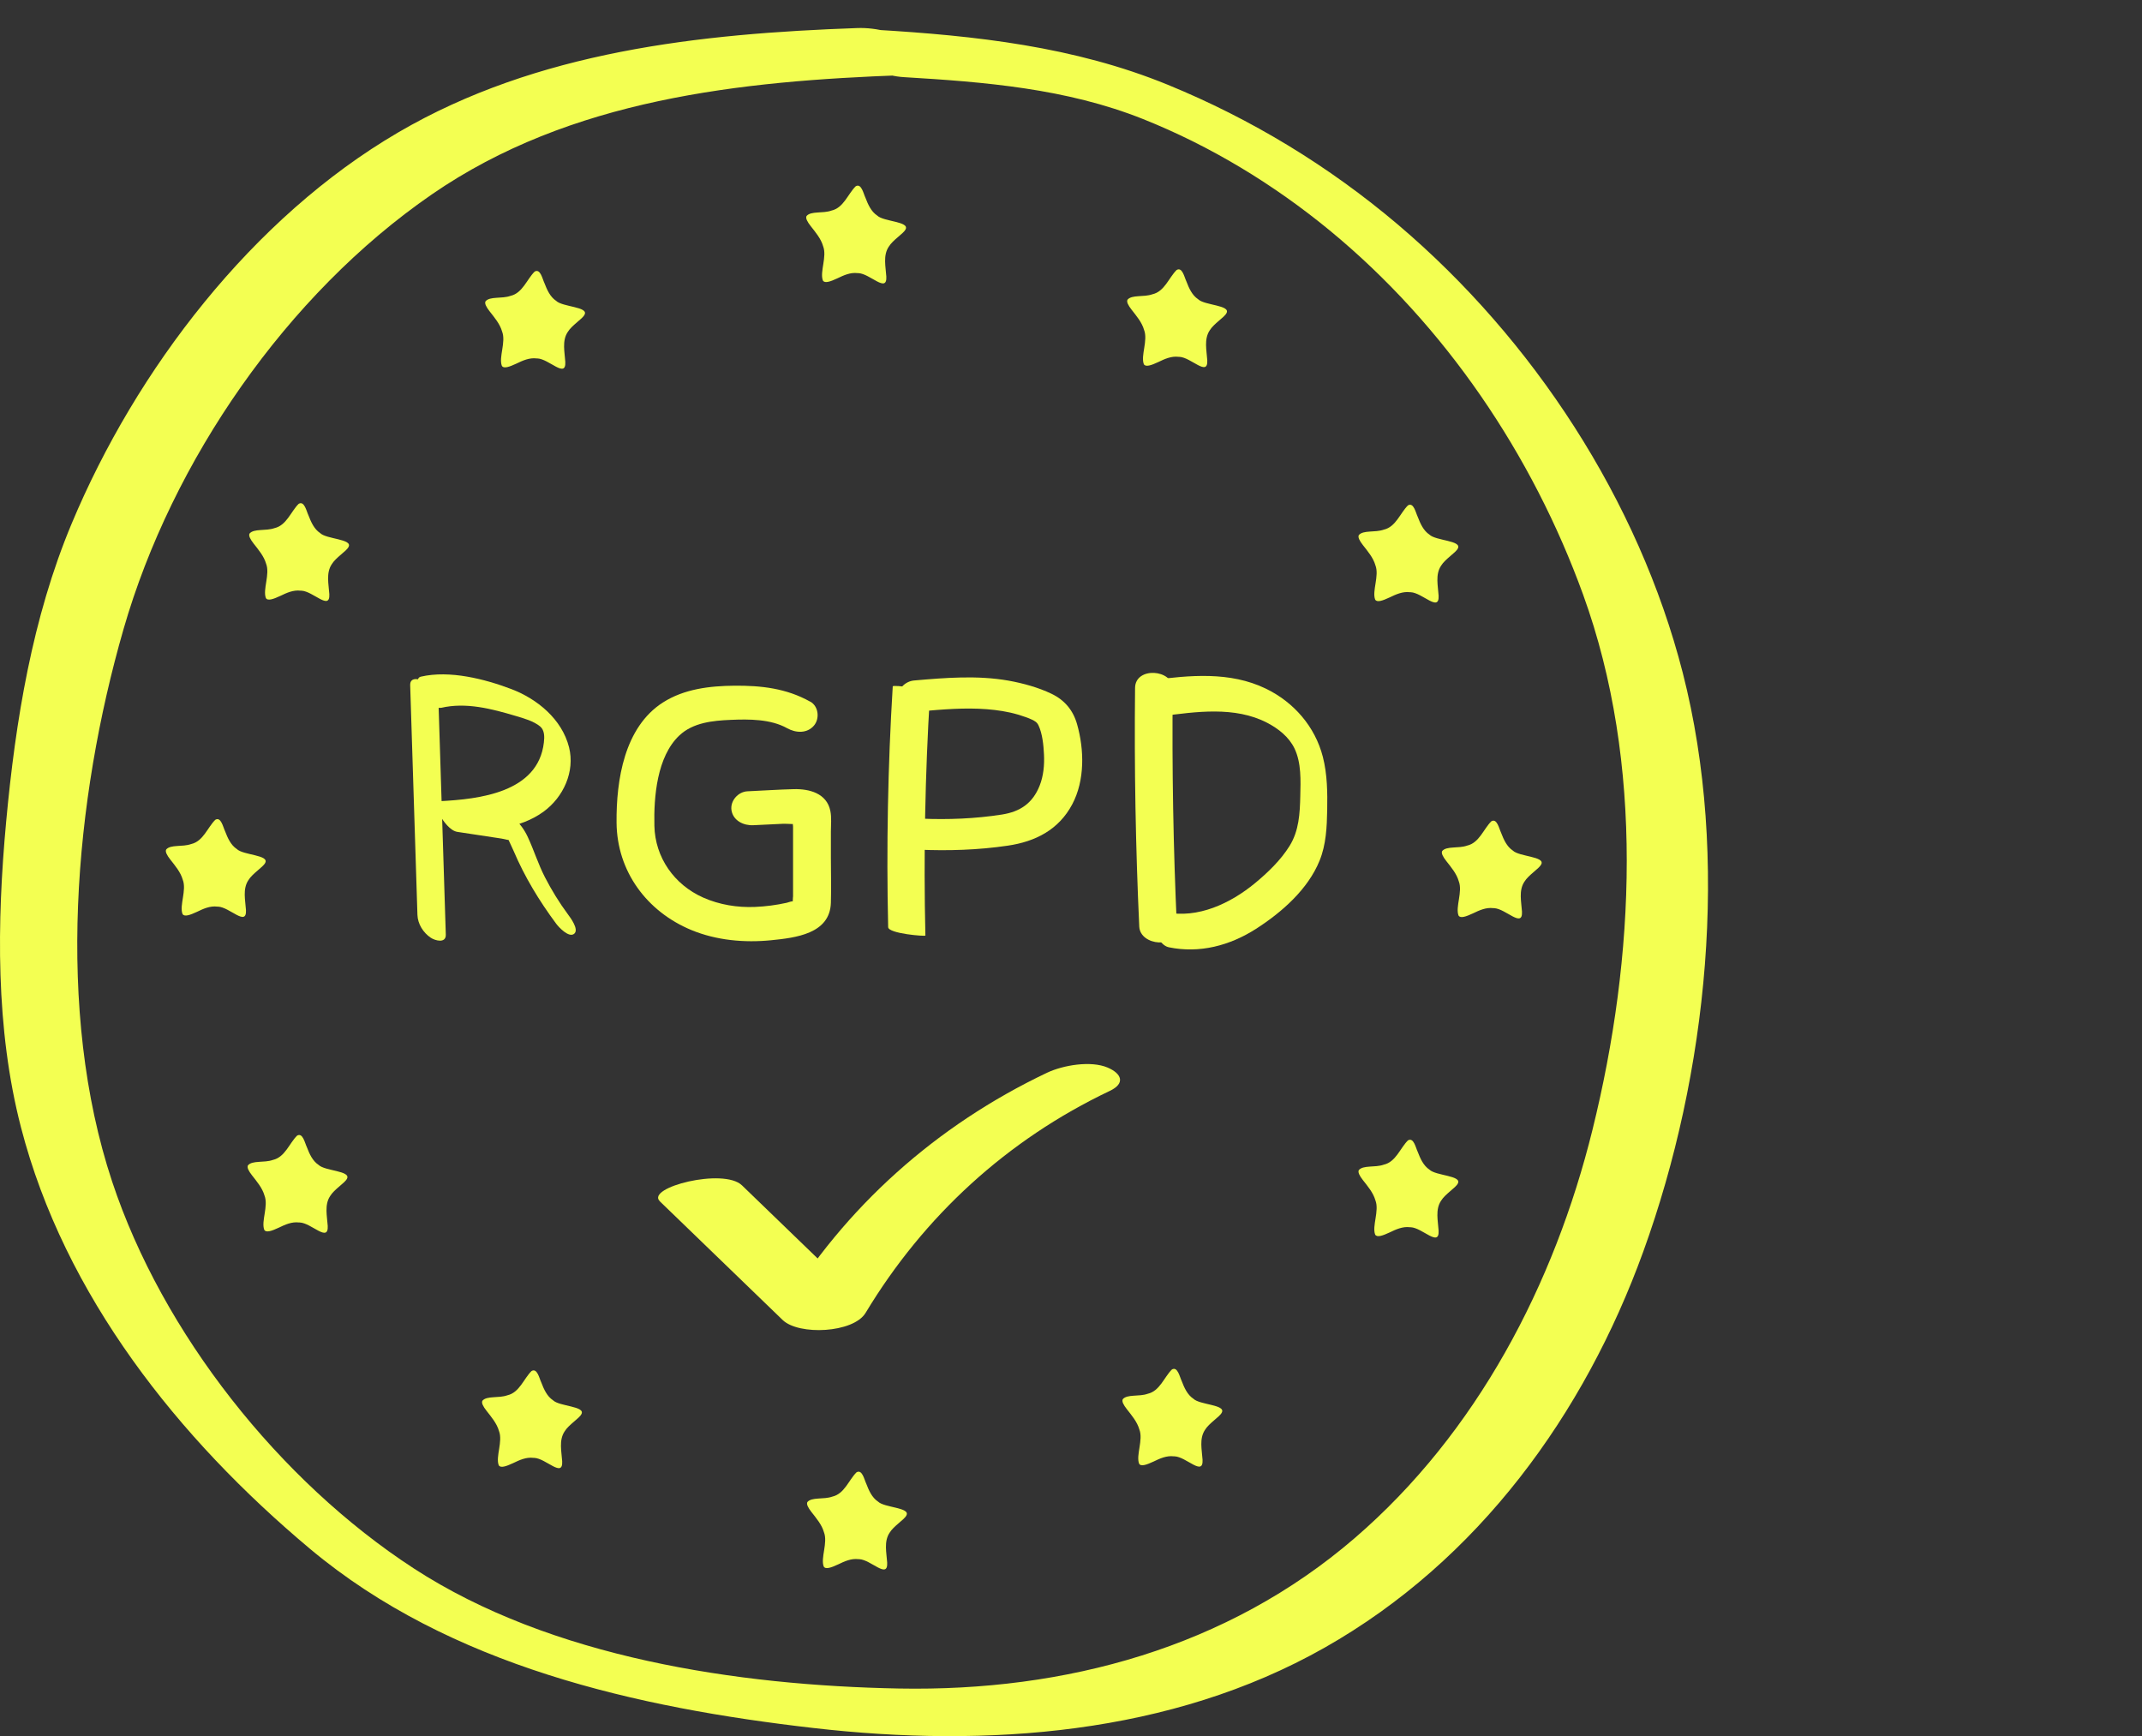<svg width="153" height="124" viewBox="0 0 153 124" fill="none" xmlns="http://www.w3.org/2000/svg">
<rect x="0" y="0" width="153" height="124" fill="#333333" stroke="none"/>
<path d="M31.509 50.556C33.286 50.14 35.127 50.627 36.838 51.136C37.41 51.305 38.107 51.497 38.581 51.885C38.902 52.153 38.897 52.634 38.848 53.033C38.439 56.61 34.217 57.081 31.412 57.223C30.921 57.25 31.324 58.065 31.422 58.235C31.657 58.645 32.152 59.339 32.67 59.416C33.716 59.575 34.762 59.733 35.813 59.892C36.042 59.925 36.364 60.039 36.598 60.012C37.105 60.138 36.936 59.875 36.086 59.23L36.102 59.285C36.167 59.761 36.5 60.335 36.685 60.772C37.475 62.632 38.526 64.36 39.73 65.979C39.916 66.23 40.635 67.001 41.011 66.695C41.387 66.389 40.727 65.519 40.559 65.295C39.943 64.464 39.398 63.572 38.924 62.654C38.45 61.735 38.14 60.734 37.704 59.793C37.219 58.743 36.402 57.983 35.258 57.808C34.037 57.617 32.812 57.436 31.591 57.25L32.85 59.443C34.871 59.339 37.132 59.214 38.832 57.967C40.243 56.933 41.082 55.112 40.646 53.373C40.139 51.365 38.374 49.916 36.511 49.211C34.648 48.505 32.12 47.849 30.06 48.33C29.287 48.511 30.758 50.725 31.504 50.55L31.509 50.556Z" fill="#F3FF52"/>
<path d="M29.299 48.937C29.474 54.406 29.648 59.875 29.817 65.344C29.839 65.995 30.231 66.613 30.765 66.974C31.081 67.187 31.865 67.401 31.843 66.75C31.669 61.281 31.495 55.812 31.326 50.343C31.304 49.692 30.912 49.074 30.378 48.713C30.062 48.499 29.277 48.286 29.299 48.937Z" fill="#F3FF52"/>
<path d="M57.867 50.113C56.172 49.161 54.369 48.959 52.452 48.975C50.692 48.992 48.867 49.205 47.352 50.173C44.59 51.94 44.013 55.724 44.04 58.754C44.067 62.233 46.203 65.109 49.384 66.427C51.171 67.166 53.176 67.346 55.083 67.155C56.821 66.98 59.278 66.701 59.349 64.486C59.381 63.403 59.349 62.32 59.349 61.237C59.349 60.625 59.349 60.012 59.349 59.405C59.349 58.918 59.409 58.393 59.31 57.912C59.049 56.654 57.807 56.337 56.701 56.364C55.595 56.392 54.495 56.468 53.389 56.517C52.718 56.55 52.141 57.206 52.25 57.879C52.375 58.623 53.122 58.973 53.803 58.94C54.522 58.907 55.246 58.874 55.965 58.836C56.156 58.825 56.952 58.913 57.11 58.782H57.115C57.328 58.787 57.169 58.661 56.647 58.393C56.57 58.475 56.647 58.94 56.647 59.044C56.647 60.526 56.647 62.014 56.647 63.496C56.647 63.671 56.647 63.846 56.647 64.021C56.647 64.01 56.581 64.644 56.696 64.387C56.75 64.261 56.745 64.365 56.597 64.376C56.461 64.387 56.325 64.448 56.194 64.48C55.453 64.644 54.696 64.743 53.939 64.776C52.675 64.83 51.389 64.623 50.229 64.108C48.164 63.19 46.791 61.254 46.742 58.978C46.693 56.916 46.927 54.034 48.524 52.53C49.504 51.606 50.921 51.469 52.201 51.415C53.481 51.36 55.045 51.349 56.233 52.016C56.843 52.355 57.644 52.404 58.139 51.825C58.564 51.327 58.472 50.441 57.872 50.108L57.867 50.113Z" fill="#F3FF52"/>
<path d="M63.767 49.025C63.418 54.751 63.309 60.488 63.44 66.219C63.451 66.684 66.099 66.892 66.099 66.821C65.968 61.084 66.077 55.347 66.426 49.626C66.448 49.227 63.778 48.882 63.767 49.025Z" fill="#F3FF52"/>
<path d="M65.804 50.802C67.362 50.665 68.92 50.534 70.484 50.654C71.241 50.715 71.982 50.824 72.707 51.037C73.034 51.136 73.475 51.283 73.709 51.398C73.911 51.497 74.069 51.579 74.178 51.808C74.461 52.41 74.537 53.219 74.57 53.881C74.608 54.63 74.537 55.418 74.259 56.118C73.758 57.376 72.865 57.977 71.552 58.18C69.65 58.475 67.716 58.552 65.799 58.47C65.178 58.442 64.404 58.727 64.339 59.449C64.273 60.121 64.971 60.657 65.592 60.685C67.722 60.778 69.874 60.712 71.982 60.4C73.96 60.111 75.627 59.263 76.591 57.442C77.495 55.735 77.452 53.548 76.934 51.726C76.651 50.725 76.041 49.998 75.104 49.55C74.167 49.101 73.099 48.806 72.042 48.614C69.819 48.221 67.52 48.407 65.287 48.603C64.665 48.658 64.061 49.216 64.208 49.872C64.366 50.572 65.167 50.862 65.804 50.802Z" fill="#F3FF52"/>
<path d="M81.076 49.134C81.016 54.816 81.114 60.499 81.375 66.176C81.441 67.581 84.137 67.778 84.067 66.236C83.805 60.559 83.707 54.877 83.767 49.194C83.783 47.794 81.092 47.592 81.076 49.134Z" fill="#F3FF52"/>
<path d="M82.956 51.152C85.424 50.835 88.197 50.425 90.507 51.622C91.308 52.038 92.07 52.634 92.468 53.465C92.958 54.494 92.904 55.757 92.877 56.867C92.849 58.103 92.784 59.339 92.114 60.417C91.482 61.434 90.556 62.325 89.641 63.08C87.897 64.519 85.565 65.629 83.261 65.153C81.844 64.863 82.438 67.439 83.49 67.658C85.685 68.112 87.848 67.537 89.717 66.34C91.585 65.142 93.432 63.501 94.255 61.472C94.723 60.324 94.778 59.071 94.8 57.852C94.822 56.632 94.811 55.303 94.489 54.056C93.933 51.89 92.408 50.146 90.414 49.183C87.843 47.942 84.977 48.226 82.237 48.581C80.962 48.746 81.866 51.3 82.95 51.157L82.956 51.152Z" fill="#F3FF52"/>
<path d="M61.37 111.361C62.209 111.394 63.429 112.822 63.37 111.607C63.326 110.918 63.124 110.103 63.538 109.48C63.838 108.982 64.595 108.545 64.742 108.238C65.053 107.664 63.168 107.692 62.716 107.249C62.28 106.959 62.062 106.456 61.877 105.974C61.735 105.684 61.588 104.919 61.179 105.159C60.624 105.706 60.319 106.696 59.452 106.893C58.826 107.117 57.987 106.91 57.671 107.281C57.589 107.435 57.72 107.686 57.96 107.992C58.297 108.424 58.701 108.895 58.853 109.436C59.147 110.185 58.602 111.274 58.837 111.886C58.962 112.111 59.371 111.968 59.872 111.733C60.324 111.514 60.803 111.296 61.321 111.361H61.365H61.37ZM38.156 104.126C38.995 104.159 40.216 105.586 40.156 104.372C40.112 103.683 39.911 102.868 40.325 102.244C40.624 101.747 41.382 101.309 41.529 101.003C41.839 100.429 39.954 100.456 39.502 100.013C39.066 99.723 38.848 99.22 38.663 98.739C38.521 98.449 38.374 97.683 37.966 97.924C37.41 98.471 37.105 99.461 36.239 99.657C35.612 99.882 34.773 99.674 34.457 100.046C34.376 100.199 34.506 100.45 34.746 100.757C35.084 101.189 35.487 101.659 35.639 102.201C35.934 102.95 35.389 104.038 35.623 104.651C35.748 104.875 36.157 104.733 36.658 104.498C37.11 104.279 37.59 104.06 38.107 104.126H38.151H38.156ZM21.409 87.314C22.248 87.347 23.469 88.774 23.409 87.56C23.365 86.871 23.164 86.056 23.578 85.432C23.877 84.935 24.635 84.497 24.782 84.191C25.092 83.617 23.207 83.644 22.755 83.201C22.319 82.911 22.101 82.408 21.916 81.927C21.774 81.637 21.627 80.871 21.219 81.112C20.663 81.659 20.358 82.649 19.492 82.846C18.865 83.07 18.026 82.862 17.71 83.234C17.628 83.387 17.759 83.638 17.999 83.945C18.337 84.377 18.74 84.847 18.892 85.389C19.187 86.138 18.642 87.226 18.876 87.839C19.001 88.063 19.41 87.921 19.911 87.686C20.363 87.467 20.843 87.248 21.36 87.314H21.404H21.409ZM15.569 64.754C16.408 64.787 17.628 66.214 17.569 65C17.525 64.311 17.323 63.496 17.738 62.872C18.037 62.375 18.794 61.937 18.942 61.631C19.252 61.057 17.367 61.084 16.915 60.641C16.479 60.351 16.261 59.848 16.076 59.367C15.934 59.077 15.787 58.311 15.379 58.552C14.823 59.099 14.518 60.089 13.652 60.285C13.025 60.51 12.186 60.302 11.87 60.674C11.788 60.827 11.919 61.078 12.159 61.385C12.497 61.817 12.9 62.287 13.052 62.829C13.347 63.578 12.802 64.666 13.036 65.279C13.161 65.503 13.57 65.361 14.071 65.126C14.523 64.907 15.003 64.688 15.52 64.754H15.564H15.569ZM21.524 42.188C22.363 42.221 23.583 43.648 23.523 42.434C23.48 41.745 23.278 40.93 23.692 40.307C23.992 39.809 24.749 39.372 24.896 39.065C25.207 38.491 23.322 38.518 22.869 38.075C22.434 37.786 22.216 37.282 22.03 36.801C21.889 36.511 21.742 35.746 21.333 35.986C20.777 36.533 20.472 37.523 19.606 37.72C18.98 37.944 18.141 37.736 17.825 38.108C17.743 38.261 17.874 38.513 18.113 38.819C18.451 39.251 18.854 39.722 19.007 40.263C19.301 41.012 18.756 42.101 18.991 42.713C19.116 42.938 19.524 42.795 20.026 42.56C20.478 42.341 20.957 42.123 21.475 42.188H21.518H21.524ZM38.38 25.6C39.219 25.633 40.439 27.061 40.379 25.846C40.336 25.157 40.134 24.343 40.548 23.719C40.848 23.221 41.605 22.784 41.752 22.477C42.063 21.903 40.178 21.931 39.725 21.488C39.29 21.198 39.072 20.695 38.886 20.213C38.745 19.924 38.598 19.158 38.189 19.398C37.633 19.945 37.328 20.935 36.462 21.132C35.836 21.356 34.997 21.149 34.681 21.52C34.599 21.674 34.73 21.925 34.969 22.231C35.307 22.663 35.71 23.134 35.863 23.675C36.157 24.424 35.612 25.513 35.846 26.125C35.972 26.35 36.38 26.207 36.882 25.972C37.334 25.753 37.813 25.535 38.331 25.6H38.374H38.38ZM61.31 19.508C62.149 19.541 63.37 20.968 63.309 19.754C63.266 19.065 63.064 18.25 63.478 17.627C63.778 17.129 64.535 16.691 64.682 16.385C64.993 15.811 63.108 15.838 62.656 15.395C62.22 15.105 62.002 14.602 61.817 14.121C61.675 13.831 61.528 13.065 61.12 13.306C60.564 13.853 60.259 14.843 59.392 15.04C58.766 15.264 57.927 15.056 57.611 15.428C57.529 15.581 57.66 15.833 57.9 16.139C58.237 16.571 58.641 17.041 58.793 17.583C59.087 18.332 58.543 19.42 58.777 20.033C58.902 20.257 59.311 20.115 59.812 19.88C60.264 19.661 60.744 19.442 61.261 19.508H61.305H61.31ZM84.235 25.486C85.074 25.518 86.294 26.946 86.234 25.732C86.191 25.043 85.989 24.228 86.403 23.604C86.703 23.107 87.46 22.669 87.607 22.363C87.918 21.788 86.033 21.816 85.581 21.373C85.145 21.083 84.927 20.58 84.742 20.099C84.6 19.809 84.453 19.043 84.044 19.284C83.489 19.831 83.184 20.82 82.317 21.017C81.691 21.241 80.852 21.034 80.536 21.406C80.454 21.559 80.585 21.81 80.825 22.117C81.162 22.549 81.566 23.019 81.718 23.56C82.012 24.31 81.468 25.398 81.702 26.011C81.827 26.235 82.236 26.093 82.737 25.858C83.189 25.639 83.668 25.42 84.186 25.486H84.23H84.235ZM100.759 42.298C101.598 42.33 102.818 43.758 102.758 42.544C102.715 41.855 102.513 41.04 102.927 40.416C103.227 39.919 103.984 39.481 104.131 39.175C104.441 38.6 102.557 38.628 102.104 38.185C101.668 37.895 101.451 37.392 101.265 36.91C101.124 36.621 100.977 35.855 100.568 36.096C100.012 36.642 99.707 37.632 98.841 37.829C98.215 38.053 97.376 37.846 97.059 38.218C96.978 38.371 97.109 38.622 97.348 38.929C97.686 39.361 98.089 39.831 98.242 40.372C98.536 41.122 97.991 42.21 98.225 42.823C98.351 43.047 98.759 42.905 99.26 42.669C99.713 42.451 100.192 42.232 100.71 42.298H100.753H100.759ZM106.713 64.863C107.552 64.896 108.773 66.323 108.713 65.109C108.669 64.42 108.468 63.605 108.882 62.982C109.181 62.484 109.938 62.047 110.086 61.74C110.396 61.166 108.511 61.193 108.059 60.75C107.623 60.46 107.405 59.957 107.22 59.476C107.078 59.186 106.931 58.42 106.523 58.661C105.967 59.208 105.662 60.198 104.796 60.395C104.169 60.619 103.33 60.411 103.014 60.783C102.932 60.936 103.063 61.188 103.303 61.494C103.641 61.926 104.044 62.397 104.196 62.938C104.491 63.687 103.946 64.776 104.18 65.388C104.305 65.612 104.714 65.47 105.215 65.235C105.667 65.016 106.147 64.797 106.664 64.863H106.708H106.713ZM100.759 87.653C101.598 87.686 102.818 89.113 102.758 87.899C102.715 87.21 102.513 86.395 102.927 85.771C103.227 85.274 103.984 84.836 104.131 84.53C104.441 83.956 102.557 83.983 102.104 83.54C101.668 83.25 101.451 82.747 101.265 82.266C101.124 81.976 100.977 81.21 100.568 81.451C100.012 81.998 99.707 82.988 98.841 83.184C98.215 83.409 97.376 83.201 97.059 83.573C96.978 83.726 97.109 83.978 97.348 84.284C97.686 84.716 98.089 85.186 98.242 85.728C98.536 86.477 97.991 87.565 98.225 88.178C98.351 88.402 98.759 88.26 99.26 88.025C99.713 87.806 100.192 87.587 100.71 87.653H100.753H100.759ZM83.897 104.016C84.736 104.049 85.957 105.477 85.897 104.262C85.853 103.573 85.651 102.758 86.066 102.135C86.365 101.637 87.123 101.2 87.27 100.893C87.58 100.319 85.695 100.347 85.243 99.904C84.807 99.614 84.589 99.111 84.404 98.629C84.262 98.339 84.115 97.574 83.707 97.814C83.151 98.361 82.846 99.351 81.98 99.548C81.353 99.772 80.514 99.564 80.198 99.936C80.116 100.09 80.247 100.341 80.487 100.647C80.825 101.079 81.228 101.55 81.38 102.091C81.675 102.84 81.13 103.929 81.364 104.541C81.489 104.766 81.898 104.623 82.399 104.388C82.851 104.169 83.331 103.951 83.848 104.016H83.892H83.897Z" fill="#F3FF52"/>
<g clip-path="url(#clip0_956_3931)">
<path d="M47.123 85.796C50.05 88.624 52.977 91.452 55.904 94.279C57.057 95.391 60.951 95.214 61.827 93.772C65.992 86.859 71.933 81.405 79.266 77.918C80.419 77.374 80.104 76.672 79.118 76.25C77.91 75.737 75.926 76.079 74.78 76.623C66.892 80.373 60.347 86.199 55.855 93.65L61.777 93.143C58.85 90.316 55.923 87.488 52.996 84.66C51.689 83.396 46.112 84.813 47.129 85.796H47.123Z" fill="#F3FF52"/>
</g>
<path d="M61.252 2.003C49.963 2.404 38.373 3.654 28.446 9.456C18.027 15.546 9.726 26.384 5.117 37.402C2.308 44.114 1.108 51.465 0.441 58.673C-0.225 65.88 -0.327 73.465 1.498 80.517C4.607 92.54 12.757 102.763 22.15 110.629C32.125 118.979 45.48 121.976 58.125 123.423C70.471 124.841 83.615 123.914 94.617 117.681C105.618 111.448 113.175 100.986 117.376 89.394C121.979 76.695 123.57 61.221 120.197 48.055C117.04 35.739 109.519 24.237 99.838 16.03C94.917 11.861 89.383 8.499 83.411 6.053C76.725 3.319 69.679 2.548 62.513 2.123C61.456 2.057 60.352 2.47 60.832 3.66C61.312 4.851 63.425 5.443 64.535 5.508C70.357 5.855 76.173 6.322 81.635 8.499C86.466 10.425 90.974 13.165 94.983 16.461C103.223 23.244 109.453 32.473 113.079 42.469C117.454 54.533 116.794 68.375 113.751 80.685C111.02 91.739 105.498 102.326 96.778 109.845C87.679 117.687 76.107 120.821 64.223 120.6C52.688 120.384 39.382 118.411 29.556 112.022C19.965 105.783 11.605 95.232 8.01 84.393C3.953 72.161 5.303 57.147 8.826 44.927C12.289 32.91 20.482 21.025 30.847 13.883C40.738 7.064 52.868 5.784 64.571 5.365C65.898 5.317 65.916 4.234 65.256 3.409C64.385 2.314 62.555 1.961 61.252 2.003Z" fill="#F3FF52"/>
<defs>
<clipPath id="clip0_956_3931">
<rect width="33" height="19" fill="white" transform="translate(47 76)"/>
</clipPath>
</defs>
</svg>
